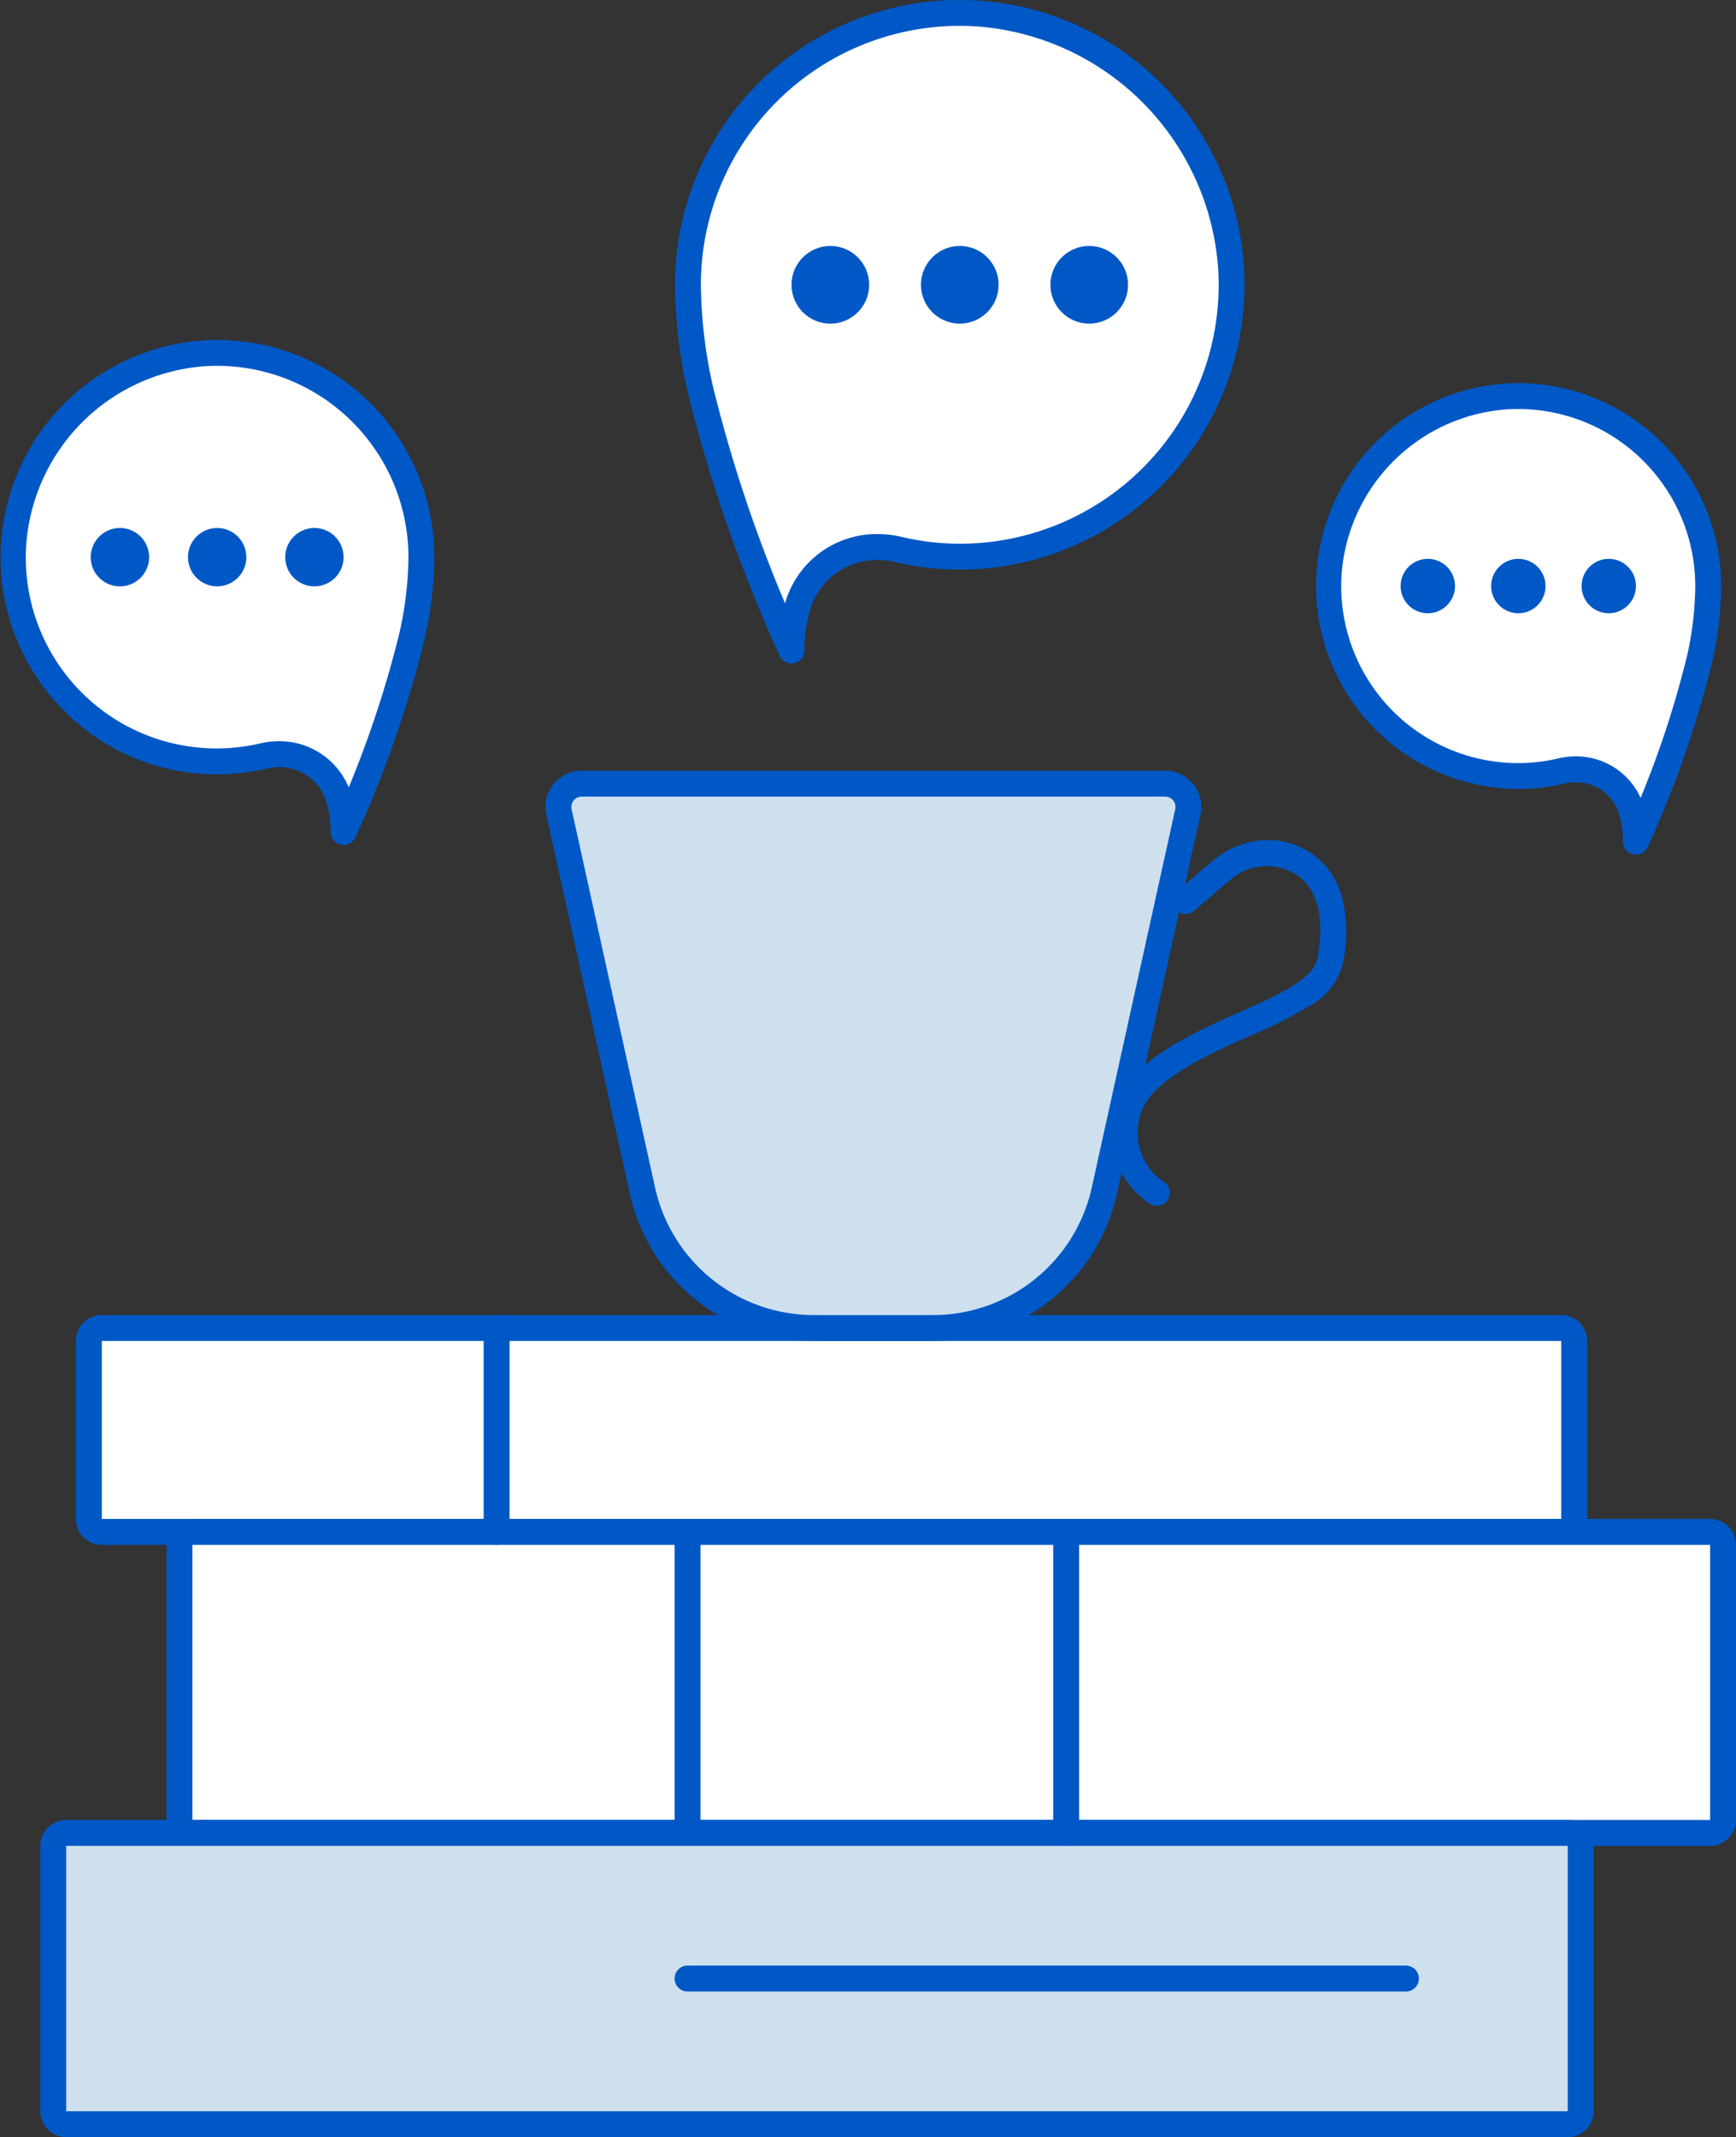 <svg xmlns="http://www.w3.org/2000/svg" width="134.116" height="165.08" viewBox="0 0 134.116 165.08">
  <rect x="0" y="0" width="134.116" height="165.08" fill="#333333" stroke="none"/>
  <g id="그룹_45" data-name="그룹 45" transform="translate(-359.999 -857.783)">
    <g id="그룹_38" data-name="그룹 38">
      <rect id="사각형_78" data-name="사각형 78" width="114.75" height="15.75" rx="1" transform="translate(366.865 960.363)" fill="#fff"/>
      <path id="사각형_78_-_윤곽선" data-name="사각형 78 - 윤곽선" d="M1-1H113.75a2,2,0,0,1,2,2V14.75a2,2,0,0,1-2,2H1a2,2,0,0,1-2-2V1A2,2,0,0,1,1-1ZM113.75,14.75V1H1V14.75Z" transform="translate(366.865 960.363)" fill="#0058c6"/>
      <rect id="사각형_79" data-name="사각형 79" width="119.25" height="23.25" rx="1" transform="translate(373.865 976.113)" fill="#fff"/>
      <path id="사각형_79_-_윤곽선" data-name="사각형 79 - 윤곽선" d="M1-1H118.25a2,2,0,0,1,2,2V22.25a2,2,0,0,1-2,2H1a2,2,0,0,1-2-2V1A2,2,0,0,1,1-1ZM118.25,22.25V1H1V22.25Z" transform="translate(373.865 976.113)" fill="#0058c6"/>
      <rect id="사각형_80" data-name="사각형 80" width="118" height="22.5" rx="1" transform="translate(364.115 999.363)" fill="#cee0ed"/>
      <path id="사각형_80_-_윤곽선" data-name="사각형 80 - 윤곽선" d="M1-1H117a2,2,0,0,1,2,2V21.5a2,2,0,0,1-2,2H1a2,2,0,0,1-2-2V1A2,2,0,0,1,1-1ZM117,21.5V1H1V21.5Z" transform="translate(364.115 999.363)" fill="#0058c6"/>
      <path id="선_31" data-name="선 31" d="M0,16.75a1,1,0,0,1-1-1V0A1,1,0,0,1,0-1,1,1,0,0,1,1,0V15.75A1,1,0,0,1,0,16.75Z" transform="translate(398.365 960.363)" fill="#0058c6"/>
      <path id="선_32" data-name="선 32" d="M0,24.25a1,1,0,0,1-1-1V0A1,1,0,0,1,0-1,1,1,0,0,1,1,0V23.25A1,1,0,0,1,0,24.25Z" transform="translate(413.115 976.113)" fill="#0058c6"/>
      <path id="선_33" data-name="선 33" d="M0,24.25a1,1,0,0,1-1-1V0A1,1,0,0,1,0-1,1,1,0,0,1,1,0V23.25A1,1,0,0,1,0,24.25Z" transform="translate(442.365 976.113)" fill="#0058c6"/>
      <path id="선_34" data-name="선 34" d="M55.5,1H0A1,1,0,0,1-1,0,1,1,0,0,1,0-1H55.5a1,1,0,0,1,1,1A1,1,0,0,1,55.5,1Z" transform="translate(413.115 1010.613)" fill="#0058c6"/>
      <path id="패스_27" data-name="패스 27" d="M449.364,950.926a1,1,0,0,1-.554-.168,6.572,6.572,0,0,1-.856-10.26c2.133-2,5.141-3.345,7.8-4.527,2.948-1.313,5.732-2.553,6.023-4.151.575-3.155.032-5.332-1.613-6.472a4.328,4.328,0,0,0-5.193.455l-2.7,2.318a1,1,0,1,1-1.3-1.518l2.7-2.318a6.7,6.7,0,0,1,3.71-1.582,5.882,5.882,0,0,1,6.275,4.313,11.22,11.22,0,0,1,.091,5.162,5.214,5.214,0,0,1-2.648,3.345,34.069,34.069,0,0,1-4.529,2.274c-2.632,1.172-5.353,2.384-7.24,4.157a4.572,4.572,0,0,0,.6,7.138,1,1,0,0,1-.556,1.832Z" fill="#0058c6"/>
      <path id="패스_28" data-name="패스 28" d="M432.144,960.363h-9.338a13.482,13.482,0,0,1-13.165-10.576L403.18,920.5a1.8,1.8,0,0,1,1.754-2.184h45.082a1.8,1.8,0,0,1,1.753,2.184l-6.46,29.287A13.484,13.484,0,0,1,432.144,960.363Z" fill="#cee0ed"/>
      <path id="패스_28_-_윤곽선" data-name="패스 28 - 윤곽선" d="M432.144,961.363h-9.338A14.482,14.482,0,0,1,408.664,950L402.2,920.715a2.8,2.8,0,0,1,2.731-3.4h45.082a2.8,2.8,0,0,1,2.729,3.4L446.286,950a14.484,14.484,0,0,1-14.142,11.361Zm-27.21-42.047a.8.8,0,0,0-.777.969l6.461,29.287a12.56,12.56,0,0,0,12.188,9.791h9.338a12.561,12.561,0,0,0,12.189-9.792l6.46-29.287a.8.8,0,0,0-.776-.969Z" fill="#0058c6"/>
    </g>
    <g id="그룹_40" data-name="그룹 40">
      <path id="패스_29" data-name="패스 29" d="M435.279,858.813a21,21,0,0,0-22.131,20.969,37.587,37.587,0,0,0,1,8.25,113.163,113.163,0,0,0,7,20,11.507,11.507,0,0,1,.586-3.758,6.444,6.444,0,0,1,7.643-4.053,20.6,20.6,0,0,0,4.771.561,21,21,0,0,0,1.131-41.969Z" fill="#fff"/>
      <path id="패스_29_-_윤곽선" data-name="패스 29 - 윤곽선" d="M434.145,857.783h0c.393,0,.792.01,1.185.031a22,22,0,0,1-1.183,43.968,21.667,21.667,0,0,1-5-.588,5.725,5.725,0,0,0-1.322-.155,5.359,5.359,0,0,0-5.143,3.555,10.472,10.472,0,0,0-.535,3.394,1,1,0,0,1-1.909.458,115.959,115.959,0,0,1-7.057-20.157,38.585,38.585,0,0,1-1.033-8.506,21.98,21.98,0,0,1,22-22Zm0,42A20,20,0,0,0,454.119,878.7a20.167,20.167,0,0,0-18.893-18.892c-.359-.019-.722-.028-1.08-.028h0a20,20,0,0,0-20,20,36.938,36.938,0,0,0,.956,7.957q.011.037.02.076a110.543,110.543,0,0,0,5.526,16.573q.063-.215.137-.434a7.356,7.356,0,0,1,7.038-4.915,7.728,7.728,0,0,1,1.784.209A19.665,19.665,0,0,0,434.148,899.782Z" fill="#0058c6"/>
      <g id="그룹_39" data-name="그룹 39">
        <circle id="타원_23" data-name="타원 23" cx="3" cy="3" r="3" transform="translate(421.148 876.782)" fill="#0058c6"/>
        <circle id="타원_24" data-name="타원 24" cx="3" cy="3" r="3" transform="translate(431.148 876.782)" fill="#0058c6"/>
        <circle id="타원_25" data-name="타원 25" cx="3" cy="3" r="3" transform="translate(441.148 876.782)" fill="#0058c6"/>
      </g>
    </g>
    <g id="그룹_42" data-name="그룹 42">
      <path id="패스_30" data-name="패스 30" d="M476.5,888.4a14.677,14.677,0,0,1,15.467,14.655,26.329,26.329,0,0,1-.7,5.766,79.153,79.153,0,0,1-4.892,13.978,8.039,8.039,0,0,0-.41-2.626,4.5,4.5,0,0,0-5.342-2.834,14.359,14.359,0,0,1-3.334.392,14.676,14.676,0,0,1-.79-29.331Z" fill="#fff"/>
      <path id="패스_30_-_윤곽선" data-name="패스 30 - 윤곽선" d="M477.294,887.376a15.676,15.676,0,0,1,15.675,15.676,27.449,27.449,0,0,1-.731,6.021,79.833,79.833,0,0,1-4.949,14.137,1,1,0,0,1-1.909-.458,7.129,7.129,0,0,0-.358-2.262,3.445,3.445,0,0,0-3.31-2.281,3.7,3.7,0,0,0-.854.1,15.4,15.4,0,0,1-3.565.419,15.678,15.678,0,0,1-.842-31.33C476.73,887.384,477.014,887.376,477.294,887.376Zm9.452,32.037a75.907,75.907,0,0,0,3.548-10.812q.008-.038.02-.075a25.475,25.475,0,0,0,.655-5.474,13.691,13.691,0,0,0-13.675-13.676c-.245,0-.494.007-.74.019a13.79,13.79,0,0,0-12.92,12.919,13.676,13.676,0,0,0,13.657,14.414,13.4,13.4,0,0,0,3.1-.365,5.707,5.707,0,0,1,1.317-.154A5.465,5.465,0,0,1,486.746,919.413Z" fill="#0058c6"/>
      <g id="그룹_41" data-name="그룹 41">
        <path id="패스_31" data-name="패스 31" d="M482.185,903.052a2.1,2.1,0,1,0,2.1-2.1A2.1,2.1,0,0,0,482.185,903.052Z" fill="#0058c6"/>
        <path id="패스_32" data-name="패스 32" d="M475.2,903.052a2.1,2.1,0,1,0,2.1-2.1A2.1,2.1,0,0,0,475.2,903.052Z" fill="#0058c6"/>
        <path id="패스_33" data-name="패스 33" d="M468.206,903.052a2.1,2.1,0,1,0,2.1-2.1A2.1,2.1,0,0,0,468.206,903.052Z" fill="#0058c6"/>
      </g>
    </g>
    <g id="그룹_44" data-name="그룹 44">
      <path id="패스_34" data-name="패스 34" d="M375.927,885.068a15.778,15.778,0,0,1,16.626,15.754,28.328,28.328,0,0,1-.751,6.2,85.12,85.12,0,0,1-5.259,15.025,8.661,8.661,0,0,0-.44-2.824,4.842,4.842,0,0,0-5.743-3.045,15.5,15.5,0,0,1-3.584.422,15.777,15.777,0,0,1-.849-31.532Z" fill="#fff"/>
      <path id="패스_34_-_윤곽선" data-name="패스 34 - 윤곽선" d="M376.775,884.046a16.763,16.763,0,0,1,16.778,16.776,29.428,29.428,0,0,1-.783,6.454,85.742,85.742,0,0,1-5.316,15.184,1,1,0,0,1-1.909-.458,7.757,7.757,0,0,0-.389-2.461,3.778,3.778,0,0,0-3.628-2.5,4.056,4.056,0,0,0-.936.11,16.681,16.681,0,0,1-10.551-.959,16.794,16.794,0,0,1,5.835-32.123C376.174,884.054,376.477,884.046,376.775,884.046ZM386.94,918.6a82.191,82.191,0,0,0,3.886-11.8c.006-.025.012-.05.02-.075a27.513,27.513,0,0,0,.707-5.908,14.794,14.794,0,0,0-14.778-14.776c-.264,0-.531.007-.8.021a14.9,14.9,0,0,0-13.959,13.959,14.742,14.742,0,0,0,18.108,15.18,6.058,6.058,0,0,1,1.4-.164A5.791,5.791,0,0,1,386.94,918.6Z" fill="#0058c6"/>
      <g id="그룹_43" data-name="그룹 43">
        <path id="패스_35" data-name="패스 35" d="M382.036,900.822a2.253,2.253,0,1,0,2.253-2.254A2.252,2.252,0,0,0,382.036,900.822Z" fill="#0058c6"/>
        <path id="패스_36" data-name="패스 36" d="M374.523,900.822a2.253,2.253,0,1,0,2.253-2.254A2.253,2.253,0,0,0,374.523,900.822Z" fill="#0058c6"/>
        <path id="패스_37" data-name="패스 37" d="M367.01,900.822a2.254,2.254,0,1,0,2.254-2.254A2.253,2.253,0,0,0,367.01,900.822Z" fill="#0058c6"/>
      </g>
    </g>
  </g>
</svg>
